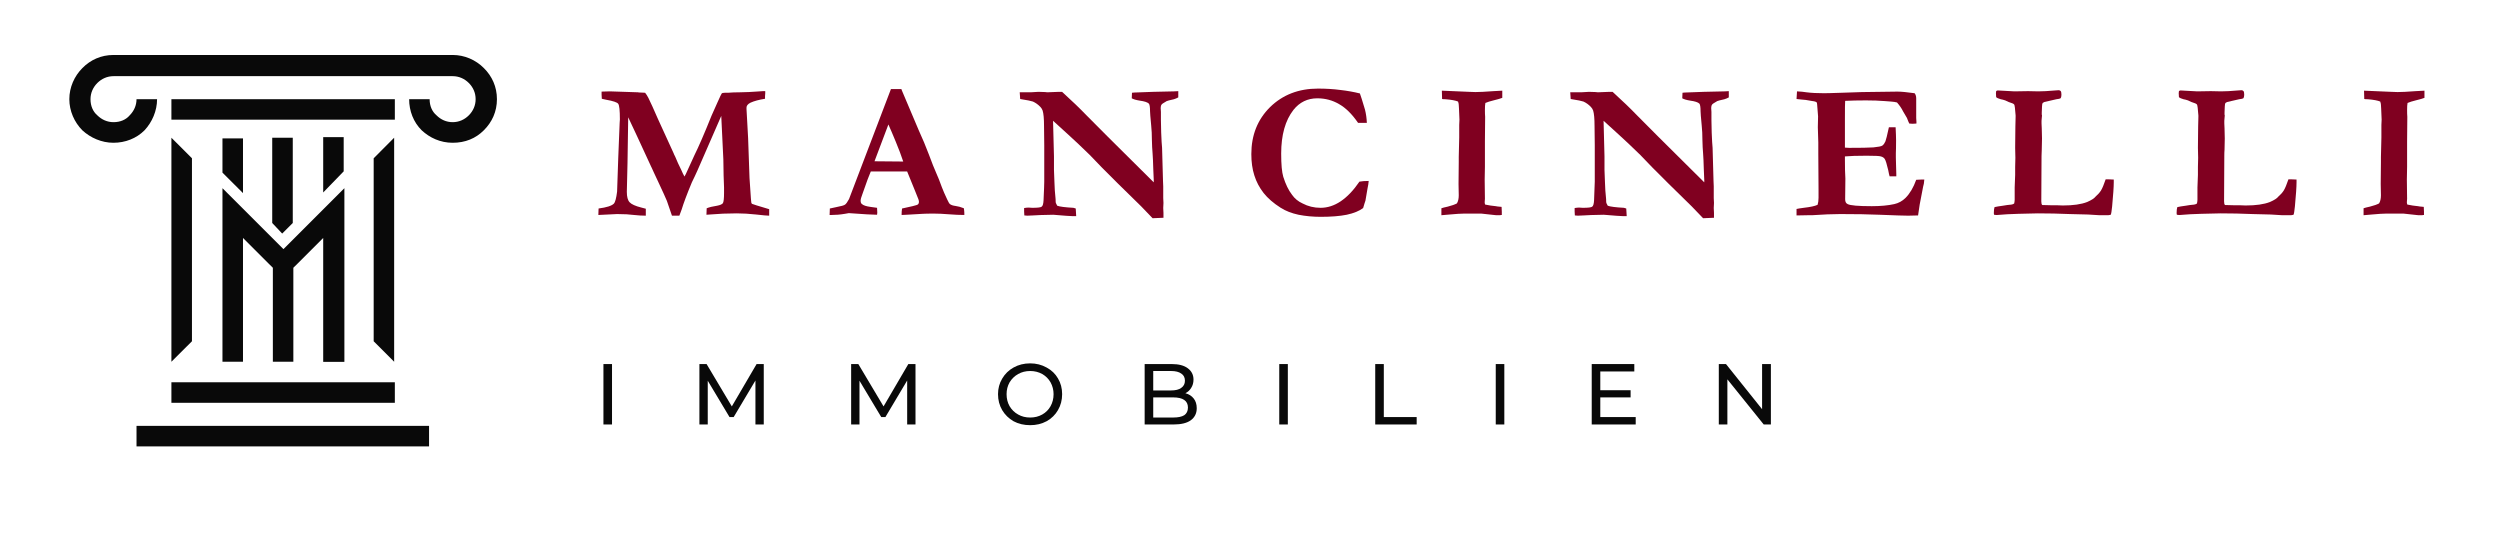 <svg xmlns="http://www.w3.org/2000/svg" xmlns:xlink="http://www.w3.org/1999/xlink" width="225" zoomAndPan="magnify" viewBox="0 0 168.75 37.5" height="50" preserveAspectRatio="xMidYMid meet" version="1.2"><defs><clipPath id="865be3b223"><path d="M 4.688 3.699 L 33.543 3.699 L 33.543 30.344 L 4.688 30.344 Z M 4.688 3.699 "/></clipPath></defs><g id="cfc872cee0"><g clip-rule="nonzero" clip-path="url(#865be3b223)"><path style=" stroke:none;fill-rule:nonzero;fill:#090909;fill-opacity:1;" d="M 26.648 6.695 L 11.57 6.695 L 11.57 8.078 L 26.652 8.078 L 26.652 6.695 Z M 28.961 30.133 L 9.215 30.133 L 9.215 28.746 L 28.961 28.746 Z M 26.648 27.191 L 11.57 27.191 L 11.57 25.805 L 26.652 25.805 L 26.652 27.191 Z M 21.816 24.418 L 21.816 16.062 L 20.098 17.781 L 19.801 18.074 L 19.801 24.418 L 18.418 24.418 L 18.418 18.074 L 18.121 17.781 L 16.402 16.062 L 16.402 24.418 L 15.016 24.418 L 15.016 12.703 L 16.402 14.086 L 19.133 16.816 L 23.246 12.703 L 23.246 24.426 L 21.816 24.426 Z M 21.816 12.992 L 21.816 9.258 L 23.199 9.258 L 23.199 11.566 Z M 18.375 15.051 L 18.375 9.297 L 19.762 9.297 L 19.762 15.051 L 19.047 15.766 Z M 16.402 9.297 L 16.402 13.035 L 15.016 11.652 L 15.016 9.344 L 16.402 9.344 Z M 12.957 23.035 L 12.957 10.684 L 11.57 9.297 L 11.57 24.418 Z M 25.223 16.859 L 25.223 10.684 L 26.605 9.297 L 26.605 24.418 L 25.223 23.035 Z M 10.602 6.695 C 10.602 7.488 10.266 8.246 9.758 8.793 C 9.211 9.344 8.453 9.637 7.656 9.637 C 6.859 9.637 6.105 9.301 5.555 8.793 C 5.016 8.246 4.68 7.488 4.68 6.695 C 4.68 5.898 5.016 5.141 5.562 4.594 C 6.105 4.043 6.82 3.711 7.664 3.711 L 30.559 3.711 C 31.355 3.711 32.113 4.043 32.66 4.594 C 33.211 5.141 33.543 5.852 33.543 6.695 C 33.543 7.535 33.211 8.246 32.66 8.793 C 32.113 9.344 31.402 9.637 30.559 9.637 C 29.719 9.637 29.008 9.301 28.461 8.793 C 27.91 8.246 27.617 7.488 27.617 6.695 L 29 6.695 C 29 7.156 29.168 7.535 29.465 7.785 C 29.758 8.078 30.133 8.246 30.555 8.246 C 30.977 8.246 31.352 8.078 31.645 7.785 C 31.941 7.488 32.105 7.113 32.105 6.695 C 32.105 6.273 31.941 5.898 31.645 5.602 C 31.352 5.309 30.977 5.141 30.555 5.141 L 7.664 5.141 C 7.242 5.141 6.867 5.309 6.57 5.602 C 6.277 5.898 6.109 6.273 6.109 6.695 C 6.109 7.156 6.277 7.535 6.57 7.785 C 6.867 8.078 7.242 8.246 7.664 8.246 C 8.125 8.246 8.504 8.078 8.754 7.785 C 9.047 7.488 9.215 7.113 9.215 6.695 Z M 10.602 6.695 "/></g><g style="fill:#800020;fill-opacity:1;"><g transform="translate(40.123, 14.558)"><path style="stroke:none" d="M 0.266 -0.047 L 0.281 -0.484 C 0.82 -0.555 1.164 -0.664 1.312 -0.812 C 1.406 -0.914 1.477 -1.188 1.531 -1.625 L 1.609 -3.906 L 1.703 -6.25 C 1.711 -6.383 1.719 -6.469 1.719 -6.5 C 1.719 -7.102 1.68 -7.453 1.609 -7.547 C 1.547 -7.648 1.27 -7.742 0.781 -7.828 C 0.664 -7.859 0.57 -7.879 0.5 -7.891 C 0.488 -8.004 0.484 -8.098 0.484 -8.172 L 0.484 -8.375 C 0.648 -8.383 0.836 -8.391 1.047 -8.391 L 2.938 -8.328 C 2.977 -8.316 3.039 -8.312 3.125 -8.312 L 3.422 -8.297 C 3.492 -8.211 3.566 -8.098 3.641 -7.953 C 3.797 -7.641 4.004 -7.18 4.266 -6.578 L 4.344 -6.406 L 5.344 -4.219 C 5.363 -4.164 5.398 -4.086 5.453 -3.984 C 5.516 -3.836 5.578 -3.691 5.641 -3.547 C 5.711 -3.41 5.785 -3.258 5.859 -3.094 C 5.93 -2.926 6.004 -2.773 6.078 -2.641 C 6.141 -2.742 6.195 -2.859 6.25 -2.984 C 6.426 -3.379 6.594 -3.742 6.75 -4.078 C 7.039 -4.66 7.426 -5.551 7.906 -6.75 C 7.988 -6.945 8.117 -7.238 8.297 -7.625 C 8.473 -8.02 8.57 -8.227 8.594 -8.25 C 8.625 -8.281 8.695 -8.297 8.812 -8.297 C 8.863 -8.297 8.93 -8.297 9.016 -8.297 C 9.242 -8.316 9.516 -8.328 9.828 -8.328 C 10.273 -8.336 10.633 -8.352 10.906 -8.375 C 11.188 -8.395 11.344 -8.406 11.375 -8.406 C 11.414 -8.406 11.469 -8.406 11.531 -8.406 C 11.531 -8.344 11.531 -8.297 11.531 -8.266 L 11.516 -8.062 C 11.516 -8.02 11.516 -7.961 11.516 -7.891 C 11.109 -7.828 10.781 -7.738 10.531 -7.625 C 10.352 -7.531 10.266 -7.422 10.266 -7.297 L 10.266 -7.203 L 10.375 -5.234 C 10.383 -5.047 10.414 -4.148 10.469 -2.547 C 10.488 -2.18 10.52 -1.723 10.562 -1.172 C 10.57 -1.098 10.578 -1.039 10.578 -1 C 10.578 -0.895 10.598 -0.828 10.641 -0.797 C 10.68 -0.773 11.066 -0.656 11.797 -0.438 C 11.797 -0.363 11.797 -0.312 11.797 -0.281 C 11.797 -0.188 11.797 -0.094 11.797 0 C 11.68 0 11.391 -0.023 10.922 -0.078 C 10.453 -0.129 10.016 -0.156 9.609 -0.156 C 8.984 -0.156 8.375 -0.129 7.781 -0.078 C 7.707 -0.066 7.633 -0.062 7.562 -0.062 L 7.578 -0.5 C 7.754 -0.57 7.988 -0.629 8.281 -0.672 C 8.488 -0.711 8.617 -0.77 8.672 -0.844 C 8.723 -0.926 8.75 -1.156 8.75 -1.531 C 8.75 -1.676 8.75 -1.801 8.75 -1.906 C 8.727 -2.352 8.711 -2.984 8.703 -3.797 L 8.594 -6.062 C 8.582 -6.383 8.57 -6.609 8.562 -6.734 L 6.953 -3.047 C 6.91 -2.961 6.852 -2.836 6.781 -2.672 C 6.676 -2.461 6.609 -2.32 6.578 -2.25 C 6.242 -1.445 6.016 -0.836 5.891 -0.422 C 5.848 -0.316 5.797 -0.176 5.734 0 L 5.234 0 L 4.891 -1 C 4.785 -1.25 4.609 -1.641 4.359 -2.172 C 4.211 -2.473 4.098 -2.719 4.016 -2.906 C 3.973 -2.988 3.945 -3.047 3.938 -3.078 L 3.859 -3.25 C 3.848 -3.27 3.836 -3.289 3.828 -3.312 L 2.875 -5.375 L 2.281 -6.641 L 2.234 -3.578 L 2.188 -1.609 C 2.188 -1.273 2.25 -1.039 2.375 -0.906 C 2.5 -0.77 2.766 -0.648 3.172 -0.547 L 3.469 -0.469 L 3.469 0 C 3.219 0 2.953 -0.016 2.672 -0.047 C 2.391 -0.086 2.008 -0.109 1.531 -0.109 C 1.438 -0.109 1.016 -0.086 0.266 -0.047 Z M 0.266 -0.047 "/></g></g><g style="fill:#800020;fill-opacity:1;"><g transform="translate(56.17, 14.558)"><path style="stroke:none" d="M -0.172 -0.047 L -0.156 -0.484 C -0.07 -0.504 0.07 -0.535 0.281 -0.578 C 0.613 -0.641 0.812 -0.695 0.875 -0.75 C 0.945 -0.801 1.035 -0.926 1.141 -1.125 L 2.438 -4.531 L 3.969 -8.547 C 4.113 -8.547 4.25 -8.547 4.375 -8.547 L 4.672 -8.547 L 4.719 -8.422 L 5.844 -5.766 C 6.102 -5.203 6.332 -4.656 6.531 -4.125 C 6.727 -3.594 6.898 -3.16 7.047 -2.828 C 7.141 -2.629 7.258 -2.328 7.406 -1.922 C 7.488 -1.703 7.609 -1.426 7.766 -1.094 C 7.848 -0.914 7.91 -0.812 7.953 -0.781 C 8.035 -0.719 8.16 -0.676 8.328 -0.656 C 8.504 -0.633 8.691 -0.582 8.891 -0.5 C 8.91 -0.363 8.922 -0.258 8.922 -0.188 C 8.922 -0.156 8.922 -0.109 8.922 -0.047 C 8.609 -0.047 8.258 -0.062 7.875 -0.094 C 7.488 -0.125 7.145 -0.141 6.844 -0.141 C 6.5 -0.141 6.254 -0.133 6.109 -0.125 L 5.016 -0.062 L 4.688 -0.047 C 4.688 -0.203 4.695 -0.348 4.719 -0.484 L 5.422 -0.641 C 5.641 -0.691 5.766 -0.734 5.797 -0.766 C 5.836 -0.805 5.859 -0.859 5.859 -0.922 C 5.859 -0.973 5.848 -1.031 5.828 -1.094 L 5.578 -1.719 L 5.062 -2.984 L 2.609 -2.984 C 2.516 -2.785 2.328 -2.281 2.047 -1.469 C 1.961 -1.25 1.922 -1.098 1.922 -1.016 C 1.922 -0.898 1.953 -0.82 2.016 -0.781 C 2.109 -0.695 2.297 -0.633 2.578 -0.594 C 2.617 -0.594 2.77 -0.57 3.031 -0.531 C 3.039 -0.375 3.047 -0.266 3.047 -0.203 C 3.047 -0.16 3.039 -0.113 3.031 -0.062 C 2.758 -0.062 2.125 -0.098 1.125 -0.172 L 0.859 -0.125 C 0.535 -0.07 0.234 -0.047 -0.047 -0.047 Z M 2.859 -3.672 C 3.867 -3.66 4.461 -3.656 4.641 -3.656 L 4.797 -3.656 C 4.672 -4.039 4.504 -4.484 4.297 -4.984 C 4.086 -5.492 3.922 -5.883 3.797 -6.156 Z M 2.859 -3.672 "/></g></g><g style="fill:#800020;fill-opacity:1;"><g transform="translate(68.784, 14.558)"><path style="stroke:none" d="M 0.078 -7.875 L 0.047 -8.328 L 0.781 -8.328 C 1.039 -8.348 1.219 -8.359 1.312 -8.359 C 1.363 -8.359 1.516 -8.352 1.766 -8.344 C 1.816 -8.332 1.863 -8.328 1.906 -8.328 C 1.945 -8.328 2.082 -8.332 2.312 -8.344 C 2.539 -8.352 2.672 -8.359 2.703 -8.359 C 2.754 -8.359 2.82 -8.359 2.906 -8.359 C 3.57 -7.754 4.113 -7.234 4.531 -6.797 C 4.945 -6.367 6.469 -4.852 9.094 -2.25 L 9.094 -2.406 L 9.062 -3.156 C 9.051 -3.594 9.035 -3.938 9.016 -4.188 C 8.992 -4.445 8.977 -4.754 8.969 -5.109 C 8.969 -5.461 8.953 -5.785 8.922 -6.078 C 8.867 -6.641 8.844 -6.961 8.844 -7.047 C 8.844 -7.328 8.816 -7.5 8.766 -7.562 C 8.672 -7.656 8.461 -7.723 8.141 -7.766 C 7.898 -7.805 7.723 -7.859 7.609 -7.922 L 7.625 -8.297 L 7.781 -8.312 L 9.062 -8.359 L 10.469 -8.391 C 10.57 -8.398 10.664 -8.406 10.75 -8.406 L 10.75 -7.984 C 10.656 -7.93 10.555 -7.891 10.453 -7.859 C 10.172 -7.797 10.008 -7.754 9.969 -7.734 C 9.75 -7.609 9.633 -7.531 9.625 -7.5 C 9.582 -7.445 9.562 -7.367 9.562 -7.266 C 9.562 -7.242 9.566 -7.156 9.578 -7 C 9.578 -6.914 9.578 -6.734 9.578 -6.453 C 9.586 -5.828 9.602 -5.336 9.625 -4.984 C 9.633 -4.859 9.645 -4.723 9.656 -4.578 L 9.719 -2.328 C 9.727 -2.16 9.734 -2.047 9.734 -1.984 L 9.734 -1.188 L 9.75 -0.859 L 9.734 -0.516 C 9.742 -0.336 9.75 -0.227 9.75 -0.188 L 9.75 0.141 L 9.016 0.172 L 8.25 -0.625 L 6.672 -2.172 L 5.578 -3.266 L 4.781 -4.094 C 4.25 -4.613 3.77 -5.066 3.344 -5.453 L 2.297 -6.406 L 2.359 -4 C 2.359 -3.852 2.359 -3.703 2.359 -3.547 L 2.359 -3.094 L 2.391 -2.25 C 2.398 -1.895 2.426 -1.516 2.469 -1.109 C 2.469 -0.992 2.473 -0.91 2.484 -0.859 C 2.504 -0.816 2.535 -0.754 2.578 -0.672 C 2.742 -0.609 3.109 -0.562 3.672 -0.531 C 3.703 -0.52 3.754 -0.504 3.828 -0.484 L 3.859 0.031 L 3.609 0.031 C 3.473 0.031 3.039 0 2.312 -0.062 C 1.625 -0.051 1.164 -0.035 0.938 -0.016 C 0.707 -0.004 0.582 0 0.562 0 C 0.508 0 0.441 -0.004 0.359 -0.016 C 0.348 -0.117 0.344 -0.207 0.344 -0.281 C 0.344 -0.32 0.344 -0.398 0.344 -0.516 C 0.469 -0.535 0.566 -0.547 0.641 -0.547 C 0.672 -0.547 0.754 -0.539 0.891 -0.531 C 1.254 -0.531 1.469 -0.555 1.531 -0.609 C 1.602 -0.66 1.645 -0.805 1.656 -1.047 C 1.688 -1.723 1.703 -2.141 1.703 -2.297 L 1.703 -4.75 L 1.688 -6.047 C 1.688 -6.547 1.656 -6.895 1.594 -7.094 C 1.562 -7.188 1.508 -7.27 1.438 -7.344 C 1.289 -7.5 1.125 -7.617 0.938 -7.703 C 0.832 -7.742 0.547 -7.801 0.078 -7.875 Z M 0.078 -7.875 "/></g></g><g style="fill:#800020;fill-opacity:1;"><g transform="translate(83.871, 14.558)"><path style="stroke:none" d="M 7.922 -8.25 C 7.973 -8.125 8.086 -7.758 8.266 -7.156 C 8.336 -6.875 8.379 -6.578 8.391 -6.266 L 7.797 -6.266 C 7.391 -6.859 6.961 -7.281 6.516 -7.531 C 6.078 -7.789 5.586 -7.922 5.047 -7.922 C 4.391 -7.922 3.852 -7.66 3.438 -7.141 C 2.883 -6.43 2.609 -5.445 2.609 -4.188 C 2.609 -3.457 2.656 -2.938 2.75 -2.625 C 2.906 -2.125 3.102 -1.719 3.344 -1.406 C 3.52 -1.156 3.754 -0.961 4.047 -0.828 C 4.422 -0.629 4.828 -0.531 5.266 -0.531 C 5.734 -0.531 6.188 -0.676 6.625 -0.969 C 7.07 -1.27 7.492 -1.711 7.891 -2.297 C 8.055 -2.328 8.266 -2.344 8.516 -2.344 C 8.504 -2.188 8.477 -2.02 8.438 -1.844 C 8.426 -1.77 8.379 -1.492 8.297 -1.016 L 8.234 -0.828 L 8.141 -0.516 C 7.879 -0.316 7.508 -0.164 7.031 -0.062 C 6.562 0.031 5.977 0.078 5.281 0.078 C 4.758 0.078 4.258 0.031 3.781 -0.062 C 3.312 -0.164 2.91 -0.32 2.578 -0.531 C 2.086 -0.844 1.703 -1.176 1.422 -1.531 C 1.141 -1.895 0.93 -2.289 0.797 -2.719 C 0.66 -3.145 0.594 -3.625 0.594 -4.156 C 0.594 -5.438 1.016 -6.492 1.859 -7.328 C 2.711 -8.16 3.789 -8.578 5.094 -8.578 C 5.633 -8.578 6.141 -8.547 6.609 -8.484 C 7.078 -8.43 7.516 -8.352 7.922 -8.25 Z M 7.922 -8.25 "/></g></g><g style="fill:#800020;fill-opacity:1;"><g transform="translate(96.763, 14.558)"><path style="stroke:none" d="M 0.531 -0.031 L 0.531 -0.5 C 0.613 -0.531 0.754 -0.566 0.953 -0.609 C 1.234 -0.68 1.441 -0.754 1.578 -0.828 C 1.66 -0.961 1.703 -1.145 1.703 -1.375 L 1.688 -2.141 L 1.703 -3.609 L 1.703 -3.953 C 1.723 -4.805 1.734 -5.25 1.734 -5.281 L 1.734 -6.125 L 1.75 -6.484 L 1.719 -7.219 L 1.703 -7.484 C 1.703 -7.535 1.688 -7.609 1.656 -7.703 C 1.488 -7.773 1.207 -7.828 0.812 -7.859 C 0.707 -7.859 0.629 -7.863 0.578 -7.875 L 0.562 -8.438 L 2.406 -8.359 C 2.633 -8.348 2.773 -8.344 2.828 -8.344 C 3.078 -8.344 3.484 -8.363 4.047 -8.406 C 4.359 -8.426 4.555 -8.438 4.641 -8.438 C 4.641 -8.352 4.641 -8.285 4.641 -8.234 C 4.641 -8.16 4.641 -8.066 4.641 -7.953 C 4.461 -7.891 4.266 -7.832 4.047 -7.781 C 3.828 -7.727 3.645 -7.672 3.5 -7.609 C 3.477 -7.504 3.469 -7.344 3.469 -7.125 C 3.469 -6.945 3.473 -6.797 3.484 -6.672 C 3.473 -5.953 3.469 -5.395 3.469 -5 L 3.469 -3.297 L 3.453 -2.438 L 3.469 -1.141 L 3.453 -0.906 C 3.453 -0.863 3.461 -0.812 3.484 -0.75 C 3.742 -0.695 3.984 -0.66 4.203 -0.641 C 4.234 -0.629 4.363 -0.613 4.594 -0.594 C 4.602 -0.457 4.609 -0.348 4.609 -0.266 C 4.609 -0.211 4.609 -0.141 4.609 -0.047 C 4.555 -0.047 4.516 -0.039 4.484 -0.031 C 4.348 -0.031 4.266 -0.031 4.234 -0.031 C 4.211 -0.031 4.16 -0.035 4.078 -0.047 C 4.016 -0.055 3.727 -0.086 3.219 -0.141 L 2.078 -0.141 C 1.848 -0.141 1.516 -0.117 1.078 -0.078 C 0.797 -0.055 0.613 -0.039 0.531 -0.031 Z M 0.531 -0.031 "/></g></g><g style="fill:#800020;fill-opacity:1;"><g transform="translate(105.944, 14.558)"><path style="stroke:none" d="M 0.078 -7.875 L 0.047 -8.328 L 0.781 -8.328 C 1.039 -8.348 1.219 -8.359 1.312 -8.359 C 1.363 -8.359 1.516 -8.352 1.766 -8.344 C 1.816 -8.332 1.863 -8.328 1.906 -8.328 C 1.945 -8.328 2.082 -8.332 2.312 -8.344 C 2.539 -8.352 2.672 -8.359 2.703 -8.359 C 2.754 -8.359 2.82 -8.359 2.906 -8.359 C 3.57 -7.754 4.113 -7.234 4.531 -6.797 C 4.945 -6.367 6.469 -4.852 9.094 -2.25 L 9.094 -2.406 L 9.062 -3.156 C 9.051 -3.594 9.035 -3.938 9.016 -4.188 C 8.992 -4.445 8.977 -4.754 8.969 -5.109 C 8.969 -5.461 8.953 -5.785 8.922 -6.078 C 8.867 -6.641 8.844 -6.961 8.844 -7.047 C 8.844 -7.328 8.816 -7.5 8.766 -7.562 C 8.672 -7.656 8.461 -7.723 8.141 -7.766 C 7.898 -7.805 7.723 -7.859 7.609 -7.922 L 7.625 -8.297 L 7.781 -8.312 L 9.062 -8.359 L 10.469 -8.391 C 10.57 -8.398 10.664 -8.406 10.75 -8.406 L 10.75 -7.984 C 10.656 -7.93 10.555 -7.891 10.453 -7.859 C 10.172 -7.797 10.008 -7.754 9.969 -7.734 C 9.75 -7.609 9.633 -7.531 9.625 -7.5 C 9.582 -7.445 9.562 -7.367 9.562 -7.266 C 9.562 -7.242 9.566 -7.156 9.578 -7 C 9.578 -6.914 9.578 -6.734 9.578 -6.453 C 9.586 -5.828 9.602 -5.336 9.625 -4.984 C 9.633 -4.859 9.645 -4.723 9.656 -4.578 L 9.719 -2.328 C 9.727 -2.16 9.734 -2.047 9.734 -1.984 L 9.734 -1.188 L 9.75 -0.859 L 9.734 -0.516 C 9.742 -0.336 9.75 -0.227 9.75 -0.188 L 9.75 0.141 L 9.016 0.172 L 8.25 -0.625 L 6.672 -2.172 L 5.578 -3.266 L 4.781 -4.094 C 4.25 -4.613 3.77 -5.066 3.344 -5.453 L 2.297 -6.406 L 2.359 -4 C 2.359 -3.852 2.359 -3.703 2.359 -3.547 L 2.359 -3.094 L 2.391 -2.25 C 2.398 -1.895 2.426 -1.516 2.469 -1.109 C 2.469 -0.992 2.473 -0.91 2.484 -0.859 C 2.504 -0.816 2.535 -0.754 2.578 -0.672 C 2.742 -0.609 3.109 -0.562 3.672 -0.531 C 3.703 -0.52 3.754 -0.504 3.828 -0.484 L 3.859 0.031 L 3.609 0.031 C 3.473 0.031 3.039 0 2.312 -0.062 C 1.625 -0.051 1.164 -0.035 0.938 -0.016 C 0.707 -0.004 0.582 0 0.562 0 C 0.508 0 0.441 -0.004 0.359 -0.016 C 0.348 -0.117 0.344 -0.207 0.344 -0.281 C 0.344 -0.32 0.344 -0.398 0.344 -0.516 C 0.469 -0.535 0.566 -0.547 0.641 -0.547 C 0.672 -0.547 0.754 -0.539 0.891 -0.531 C 1.254 -0.531 1.469 -0.555 1.531 -0.609 C 1.602 -0.66 1.645 -0.805 1.656 -1.047 C 1.688 -1.723 1.703 -2.141 1.703 -2.297 L 1.703 -4.75 L 1.688 -6.047 C 1.688 -6.547 1.656 -6.895 1.594 -7.094 C 1.562 -7.188 1.508 -7.27 1.438 -7.344 C 1.289 -7.5 1.125 -7.617 0.938 -7.703 C 0.832 -7.742 0.547 -7.801 0.078 -7.875 Z M 0.078 -7.875 "/></g></g><g style="fill:#800020;fill-opacity:1;"><g transform="translate(121.032, 14.558)"><path style="stroke:none" d="M 0.266 -8.391 C 0.504 -8.379 0.719 -8.359 0.906 -8.328 C 1.238 -8.285 1.629 -8.266 2.078 -8.266 C 2.234 -8.266 2.633 -8.273 3.281 -8.297 C 4.238 -8.336 5.102 -8.359 5.875 -8.359 L 7.047 -8.375 C 7.305 -8.375 7.691 -8.336 8.203 -8.266 C 8.273 -8.18 8.312 -8.066 8.312 -7.922 L 8.312 -6.594 L 8.328 -6.328 C 8.328 -6.305 8.328 -6.27 8.328 -6.219 L 8.062 -6.203 C 8.02 -6.203 7.945 -6.207 7.844 -6.219 C 7.801 -6.301 7.75 -6.426 7.688 -6.594 L 7.422 -7.047 C 7.328 -7.242 7.191 -7.441 7.016 -7.641 C 6.91 -7.672 6.773 -7.691 6.609 -7.703 C 6.555 -7.703 6.422 -7.711 6.203 -7.734 C 5.805 -7.766 5.379 -7.781 4.922 -7.781 C 4.391 -7.781 3.922 -7.77 3.516 -7.75 C 3.504 -7.645 3.5 -7.223 3.5 -6.484 L 3.5 -4.594 C 3.613 -4.582 3.707 -4.578 3.781 -4.578 C 4.551 -4.578 5.098 -4.586 5.422 -4.609 C 5.754 -4.641 5.957 -4.68 6.031 -4.734 C 6.113 -4.797 6.18 -4.891 6.234 -5.016 C 6.273 -5.109 6.352 -5.426 6.469 -5.969 L 6.922 -5.969 C 6.941 -5.582 6.953 -5.289 6.953 -5.094 C 6.953 -4.645 6.945 -4.352 6.938 -4.219 C 6.938 -4.094 6.938 -3.992 6.938 -3.922 C 6.938 -3.805 6.941 -3.617 6.953 -3.359 C 6.961 -3.109 6.969 -2.922 6.969 -2.797 L 6.969 -2.656 L 6.516 -2.656 C 6.492 -2.727 6.461 -2.867 6.422 -3.078 C 6.328 -3.484 6.25 -3.734 6.188 -3.828 C 6.133 -3.91 6.047 -3.969 5.922 -4 C 5.836 -4.031 5.52 -4.047 4.969 -4.047 C 4.32 -4.047 3.832 -4.031 3.5 -4 C 3.5 -3.883 3.5 -3.812 3.5 -3.781 C 3.5 -3.27 3.508 -2.844 3.531 -2.5 L 3.516 -1.109 C 3.516 -0.941 3.57 -0.832 3.688 -0.781 C 3.863 -0.688 4.406 -0.641 5.312 -0.641 C 5.906 -0.641 6.41 -0.688 6.828 -0.781 C 7.117 -0.844 7.375 -0.984 7.594 -1.203 C 7.883 -1.492 8.125 -1.898 8.312 -2.422 C 8.445 -2.43 8.555 -2.438 8.641 -2.438 C 8.691 -2.438 8.766 -2.438 8.859 -2.438 C 8.848 -2.32 8.836 -2.227 8.828 -2.156 L 8.781 -1.969 L 8.547 -0.75 L 8.438 -0.016 C 8.156 -0.004 7.93 0 7.766 0 C 7.523 0 6.883 -0.02 5.844 -0.062 C 5.102 -0.094 4.219 -0.109 3.188 -0.109 C 2.664 -0.109 2.031 -0.082 1.281 -0.031 L 1.016 -0.031 L 0.234 -0.016 L 0.234 -0.453 C 0.316 -0.473 0.477 -0.5 0.719 -0.531 C 1.164 -0.582 1.477 -0.648 1.656 -0.734 C 1.695 -0.859 1.719 -1.016 1.719 -1.203 C 1.719 -1.273 1.719 -1.398 1.719 -1.578 L 1.719 -1.781 L 1.703 -4.203 L 1.703 -4.938 L 1.672 -5.969 L 1.688 -6.703 L 1.625 -7.5 C 1.625 -7.52 1.617 -7.562 1.609 -7.625 C 1.566 -7.676 1.504 -7.707 1.422 -7.719 C 1.367 -7.727 1.301 -7.738 1.219 -7.75 C 0.977 -7.801 0.742 -7.832 0.516 -7.844 C 0.43 -7.852 0.336 -7.863 0.234 -7.875 Z M 0.266 -8.391 "/></g></g><g style="fill:#800020;fill-opacity:1;"><g transform="translate(134.335, 14.558)"><path style="stroke:none" d="M 0.297 -0.578 C 0.43 -0.609 0.617 -0.641 0.859 -0.672 C 1.098 -0.711 1.242 -0.734 1.297 -0.734 C 1.461 -0.742 1.57 -0.773 1.625 -0.828 C 1.645 -0.93 1.656 -1.016 1.656 -1.078 L 1.656 -1.906 L 1.688 -2.75 L 1.688 -3.281 L 1.703 -3.906 L 1.688 -4.578 L 1.703 -6.016 L 1.719 -6.672 L 1.719 -6.766 C 1.688 -7.211 1.656 -7.457 1.625 -7.5 C 1.594 -7.551 1.469 -7.609 1.25 -7.672 C 1.227 -7.68 1.148 -7.719 1.016 -7.781 C 0.898 -7.82 0.801 -7.848 0.719 -7.859 C 0.57 -7.898 0.469 -7.945 0.406 -8 C 0.395 -8.113 0.391 -8.203 0.391 -8.266 C 0.391 -8.297 0.395 -8.344 0.406 -8.406 C 0.438 -8.438 0.473 -8.453 0.516 -8.453 C 0.617 -8.453 0.992 -8.43 1.641 -8.391 L 2.562 -8.406 L 3.25 -8.391 C 3.539 -8.391 3.922 -8.41 4.391 -8.453 C 4.523 -8.461 4.602 -8.469 4.625 -8.469 C 4.688 -8.469 4.734 -8.445 4.766 -8.406 C 4.797 -8.363 4.812 -8.281 4.812 -8.156 C 4.812 -8.051 4.789 -7.973 4.75 -7.922 C 4.719 -7.898 4.625 -7.879 4.469 -7.859 L 3.656 -7.672 C 3.633 -7.66 3.598 -7.641 3.547 -7.609 C 3.535 -7.578 3.523 -7.551 3.516 -7.531 L 3.5 -7.359 L 3.484 -6.953 L 3.484 -6.828 L 3.5 -6.766 C 3.5 -6.742 3.488 -6.625 3.469 -6.406 C 3.469 -6.352 3.469 -6.297 3.469 -6.234 C 3.469 -6.172 3.473 -6.055 3.484 -5.891 C 3.492 -5.629 3.5 -5.406 3.5 -5.219 C 3.5 -4.988 3.492 -4.734 3.484 -4.453 C 3.473 -4.336 3.469 -4.195 3.469 -4.031 L 3.453 -0.969 C 3.453 -0.844 3.473 -0.758 3.516 -0.719 L 4.125 -0.703 L 4.5 -0.703 L 4.906 -0.688 C 5.602 -0.688 6.148 -0.766 6.547 -0.922 C 6.836 -1.047 7.031 -1.172 7.125 -1.297 C 7.27 -1.422 7.391 -1.555 7.484 -1.703 C 7.578 -1.859 7.68 -2.109 7.797 -2.453 L 8 -2.453 C 8.102 -2.453 8.219 -2.445 8.344 -2.438 L 8.344 -2.25 C 8.344 -1.938 8.305 -1.395 8.234 -0.625 C 8.203 -0.312 8.172 -0.125 8.141 -0.062 C 8.047 -0.039 7.984 -0.031 7.953 -0.031 L 7.375 -0.031 C 7.344 -0.031 7.086 -0.047 6.609 -0.078 C 6.523 -0.078 6.113 -0.086 5.375 -0.109 C 4.645 -0.141 3.926 -0.156 3.219 -0.156 L 1.906 -0.125 C 1.395 -0.113 0.922 -0.086 0.484 -0.047 L 0.391 -0.047 C 0.359 -0.047 0.316 -0.051 0.266 -0.062 C 0.254 -0.102 0.25 -0.145 0.25 -0.188 C 0.25 -0.363 0.266 -0.492 0.297 -0.578 Z M 0.297 -0.578 "/></g></g><g style="fill:#800020;fill-opacity:1;"><g transform="translate(146.672, 14.558)"><path style="stroke:none" d="M 0.297 -0.578 C 0.43 -0.609 0.617 -0.641 0.859 -0.672 C 1.098 -0.711 1.242 -0.734 1.297 -0.734 C 1.461 -0.742 1.57 -0.773 1.625 -0.828 C 1.645 -0.93 1.656 -1.016 1.656 -1.078 L 1.656 -1.906 L 1.688 -2.75 L 1.688 -3.281 L 1.703 -3.906 L 1.688 -4.578 L 1.703 -6.016 L 1.719 -6.672 L 1.719 -6.766 C 1.688 -7.211 1.656 -7.457 1.625 -7.5 C 1.594 -7.551 1.469 -7.609 1.25 -7.672 C 1.227 -7.68 1.148 -7.719 1.016 -7.781 C 0.898 -7.82 0.801 -7.848 0.719 -7.859 C 0.57 -7.898 0.469 -7.945 0.406 -8 C 0.395 -8.113 0.391 -8.203 0.391 -8.266 C 0.391 -8.297 0.395 -8.344 0.406 -8.406 C 0.438 -8.438 0.473 -8.453 0.516 -8.453 C 0.617 -8.453 0.992 -8.43 1.641 -8.391 L 2.562 -8.406 L 3.25 -8.391 C 3.539 -8.391 3.922 -8.41 4.391 -8.453 C 4.523 -8.461 4.602 -8.469 4.625 -8.469 C 4.688 -8.469 4.734 -8.445 4.766 -8.406 C 4.797 -8.363 4.812 -8.281 4.812 -8.156 C 4.812 -8.051 4.789 -7.973 4.75 -7.922 C 4.719 -7.898 4.625 -7.879 4.469 -7.859 L 3.656 -7.672 C 3.633 -7.66 3.598 -7.641 3.547 -7.609 C 3.535 -7.578 3.523 -7.551 3.516 -7.531 L 3.5 -7.359 L 3.484 -6.953 L 3.484 -6.828 L 3.5 -6.766 C 3.5 -6.742 3.488 -6.625 3.469 -6.406 C 3.469 -6.352 3.469 -6.297 3.469 -6.234 C 3.469 -6.172 3.473 -6.055 3.484 -5.891 C 3.492 -5.629 3.5 -5.406 3.5 -5.219 C 3.5 -4.988 3.492 -4.734 3.484 -4.453 C 3.473 -4.336 3.469 -4.195 3.469 -4.031 L 3.453 -0.969 C 3.453 -0.844 3.473 -0.758 3.516 -0.719 L 4.125 -0.703 L 4.5 -0.703 L 4.906 -0.688 C 5.602 -0.688 6.148 -0.766 6.547 -0.922 C 6.836 -1.047 7.031 -1.172 7.125 -1.297 C 7.27 -1.422 7.391 -1.555 7.484 -1.703 C 7.578 -1.859 7.68 -2.109 7.797 -2.453 L 8 -2.453 C 8.102 -2.453 8.219 -2.445 8.344 -2.438 L 8.344 -2.25 C 8.344 -1.938 8.305 -1.395 8.234 -0.625 C 8.203 -0.312 8.172 -0.125 8.141 -0.062 C 8.047 -0.039 7.984 -0.031 7.953 -0.031 L 7.375 -0.031 C 7.344 -0.031 7.086 -0.047 6.609 -0.078 C 6.523 -0.078 6.113 -0.086 5.375 -0.109 C 4.645 -0.141 3.926 -0.156 3.219 -0.156 L 1.906 -0.125 C 1.395 -0.113 0.922 -0.086 0.484 -0.047 L 0.391 -0.047 C 0.359 -0.047 0.316 -0.051 0.266 -0.062 C 0.254 -0.102 0.25 -0.145 0.25 -0.188 C 0.25 -0.363 0.266 -0.492 0.297 -0.578 Z M 0.297 -0.578 "/></g></g><g style="fill:#800020;fill-opacity:1;"><g transform="translate(159.01, 14.558)"><path style="stroke:none" d="M 0.531 -0.031 L 0.531 -0.5 C 0.613 -0.531 0.754 -0.566 0.953 -0.609 C 1.234 -0.68 1.441 -0.754 1.578 -0.828 C 1.66 -0.961 1.703 -1.145 1.703 -1.375 L 1.688 -2.141 L 1.703 -3.609 L 1.703 -3.953 C 1.723 -4.805 1.734 -5.25 1.734 -5.281 L 1.734 -6.125 L 1.75 -6.484 L 1.719 -7.219 L 1.703 -7.484 C 1.703 -7.535 1.688 -7.609 1.656 -7.703 C 1.488 -7.773 1.207 -7.828 0.812 -7.859 C 0.707 -7.859 0.629 -7.863 0.578 -7.875 L 0.562 -8.438 L 2.406 -8.359 C 2.633 -8.348 2.773 -8.344 2.828 -8.344 C 3.078 -8.344 3.484 -8.363 4.047 -8.406 C 4.359 -8.426 4.555 -8.438 4.641 -8.438 C 4.641 -8.352 4.641 -8.285 4.641 -8.234 C 4.641 -8.16 4.641 -8.066 4.641 -7.953 C 4.461 -7.891 4.266 -7.832 4.047 -7.781 C 3.828 -7.727 3.645 -7.672 3.5 -7.609 C 3.477 -7.504 3.469 -7.344 3.469 -7.125 C 3.469 -6.945 3.473 -6.797 3.484 -6.672 C 3.473 -5.953 3.469 -5.395 3.469 -5 L 3.469 -3.297 L 3.453 -2.438 L 3.469 -1.141 L 3.453 -0.906 C 3.453 -0.863 3.461 -0.812 3.484 -0.75 C 3.742 -0.695 3.984 -0.66 4.203 -0.641 C 4.234 -0.629 4.363 -0.613 4.594 -0.594 C 4.602 -0.457 4.609 -0.348 4.609 -0.266 C 4.609 -0.211 4.609 -0.141 4.609 -0.047 C 4.555 -0.047 4.516 -0.039 4.484 -0.031 C 4.348 -0.031 4.266 -0.031 4.234 -0.031 C 4.211 -0.031 4.16 -0.035 4.078 -0.047 C 4.016 -0.055 3.727 -0.086 3.219 -0.141 L 2.078 -0.141 C 1.848 -0.141 1.516 -0.117 1.078 -0.078 C 0.797 -0.055 0.613 -0.039 0.531 -0.031 Z M 0.531 -0.031 "/></g></g><g style="fill:#090909;fill-opacity:1;"><g transform="translate(40.123, 28.652)"><path style="stroke:none" d="M 0.609 -4.078 L 1.188 -4.078 L 1.188 0 L 0.609 0 Z M 0.609 -4.078 "/></g></g><g style="fill:#090909;fill-opacity:1;"><g transform="translate(46.601, 28.652)"><path style="stroke:none" d="M 4.391 0 L 4.391 -2.969 L 2.922 -0.5 L 2.641 -0.5 L 1.172 -2.953 L 1.172 0 L 0.609 0 L 0.609 -4.078 L 1.094 -4.078 L 2.797 -1.219 L 4.469 -4.078 L 4.953 -4.078 L 4.953 0 Z M 4.391 0 "/></g></g><g style="fill:#090909;fill-opacity:1;"><g transform="translate(56.843, 28.652)"><path style="stroke:none" d="M 4.391 0 L 4.391 -2.969 L 2.922 -0.5 L 2.641 -0.5 L 1.172 -2.953 L 1.172 0 L 0.609 0 L 0.609 -4.078 L 1.094 -4.078 L 2.797 -1.219 L 4.469 -4.078 L 4.953 -4.078 L 4.953 0 Z M 4.391 0 "/></g></g><g style="fill:#090909;fill-opacity:1;"><g transform="translate(67.085, 28.652)"><path style="stroke:none" d="M 2.453 0.047 C 2.035 0.047 1.66 -0.039 1.328 -0.219 C 1.004 -0.406 0.75 -0.656 0.562 -0.969 C 0.375 -1.289 0.281 -1.648 0.281 -2.047 C 0.281 -2.43 0.375 -2.781 0.562 -3.094 C 0.75 -3.414 1.004 -3.664 1.328 -3.844 C 1.66 -4.031 2.035 -4.125 2.453 -4.125 C 2.859 -4.125 3.227 -4.031 3.562 -3.844 C 3.895 -3.664 4.148 -3.422 4.328 -3.109 C 4.516 -2.797 4.609 -2.441 4.609 -2.047 C 4.609 -1.648 4.516 -1.289 4.328 -0.969 C 4.148 -0.656 3.895 -0.406 3.562 -0.219 C 3.227 -0.039 2.859 0.047 2.453 0.047 Z M 2.453 -0.469 C 2.754 -0.469 3.023 -0.535 3.266 -0.672 C 3.504 -0.805 3.691 -0.992 3.828 -1.234 C 3.961 -1.473 4.031 -1.742 4.031 -2.047 C 4.031 -2.336 3.961 -2.602 3.828 -2.844 C 3.691 -3.082 3.504 -3.27 3.266 -3.406 C 3.023 -3.539 2.754 -3.609 2.453 -3.609 C 2.148 -3.609 1.879 -3.539 1.641 -3.406 C 1.398 -3.27 1.207 -3.082 1.062 -2.844 C 0.926 -2.602 0.859 -2.336 0.859 -2.047 C 0.859 -1.742 0.926 -1.473 1.062 -1.234 C 1.207 -0.992 1.398 -0.805 1.641 -0.672 C 1.879 -0.535 2.148 -0.469 2.453 -0.469 Z M 2.453 -0.469 "/></g></g><g style="fill:#090909;fill-opacity:1;"><g transform="translate(76.655, 28.652)"><path style="stroke:none" d="M 3.359 -2.109 C 3.598 -2.047 3.785 -1.926 3.922 -1.75 C 4.055 -1.582 4.125 -1.363 4.125 -1.094 C 4.125 -0.75 3.988 -0.477 3.719 -0.281 C 3.457 -0.094 3.07 0 2.562 0 L 0.609 0 L 0.609 -4.078 L 2.438 -4.078 C 2.906 -4.078 3.266 -3.984 3.516 -3.797 C 3.773 -3.609 3.906 -3.352 3.906 -3.031 C 3.906 -2.812 3.852 -2.625 3.75 -2.469 C 3.656 -2.312 3.523 -2.191 3.359 -2.109 Z M 1.188 -3.609 L 1.188 -2.297 L 2.391 -2.297 C 2.691 -2.297 2.922 -2.352 3.078 -2.469 C 3.242 -2.582 3.328 -2.742 3.328 -2.953 C 3.328 -3.172 3.242 -3.332 3.078 -3.438 C 2.922 -3.551 2.691 -3.609 2.391 -3.609 Z M 2.531 -0.469 C 2.863 -0.469 3.113 -0.52 3.281 -0.625 C 3.445 -0.738 3.531 -0.91 3.531 -1.141 C 3.531 -1.598 3.195 -1.828 2.531 -1.828 L 1.188 -1.828 L 1.188 -0.469 Z M 2.531 -0.469 "/></g></g><g style="fill:#090909;fill-opacity:1;"><g transform="translate(85.741, 28.652)"><path style="stroke:none" d="M 0.609 -4.078 L 1.188 -4.078 L 1.188 0 L 0.609 0 Z M 0.609 -4.078 "/></g></g><g style="fill:#090909;fill-opacity:1;"><g transform="translate(92.219, 28.652)"><path style="stroke:none" d="M 0.609 -4.078 L 1.188 -4.078 L 1.188 -0.5 L 3.406 -0.5 L 3.406 0 L 0.609 0 Z M 0.609 -4.078 "/></g></g><g style="fill:#090909;fill-opacity:1;"><g transform="translate(100.354, 28.652)"><path style="stroke:none" d="M 0.609 -4.078 L 1.188 -4.078 L 1.188 0 L 0.609 0 Z M 0.609 -4.078 "/></g></g><g style="fill:#090909;fill-opacity:1;"><g transform="translate(106.832, 28.652)"><path style="stroke:none" d="M 3.578 -0.5 L 3.578 0 L 0.609 0 L 0.609 -4.078 L 3.484 -4.078 L 3.484 -3.578 L 1.188 -3.578 L 1.188 -2.312 L 3.234 -2.312 L 3.234 -1.828 L 1.188 -1.828 L 1.188 -0.5 Z M 3.578 -0.5 "/></g></g><g style="fill:#090909;fill-opacity:1;"><g transform="translate(115.41, 28.652)"><path style="stroke:none" d="M 4.125 -4.078 L 4.125 0 L 3.641 0 L 1.188 -3.047 L 1.188 0 L 0.609 0 L 0.609 -4.078 L 1.094 -4.078 L 3.531 -1.031 L 3.531 -4.078 Z M 4.125 -4.078 "/></g></g></g></svg>